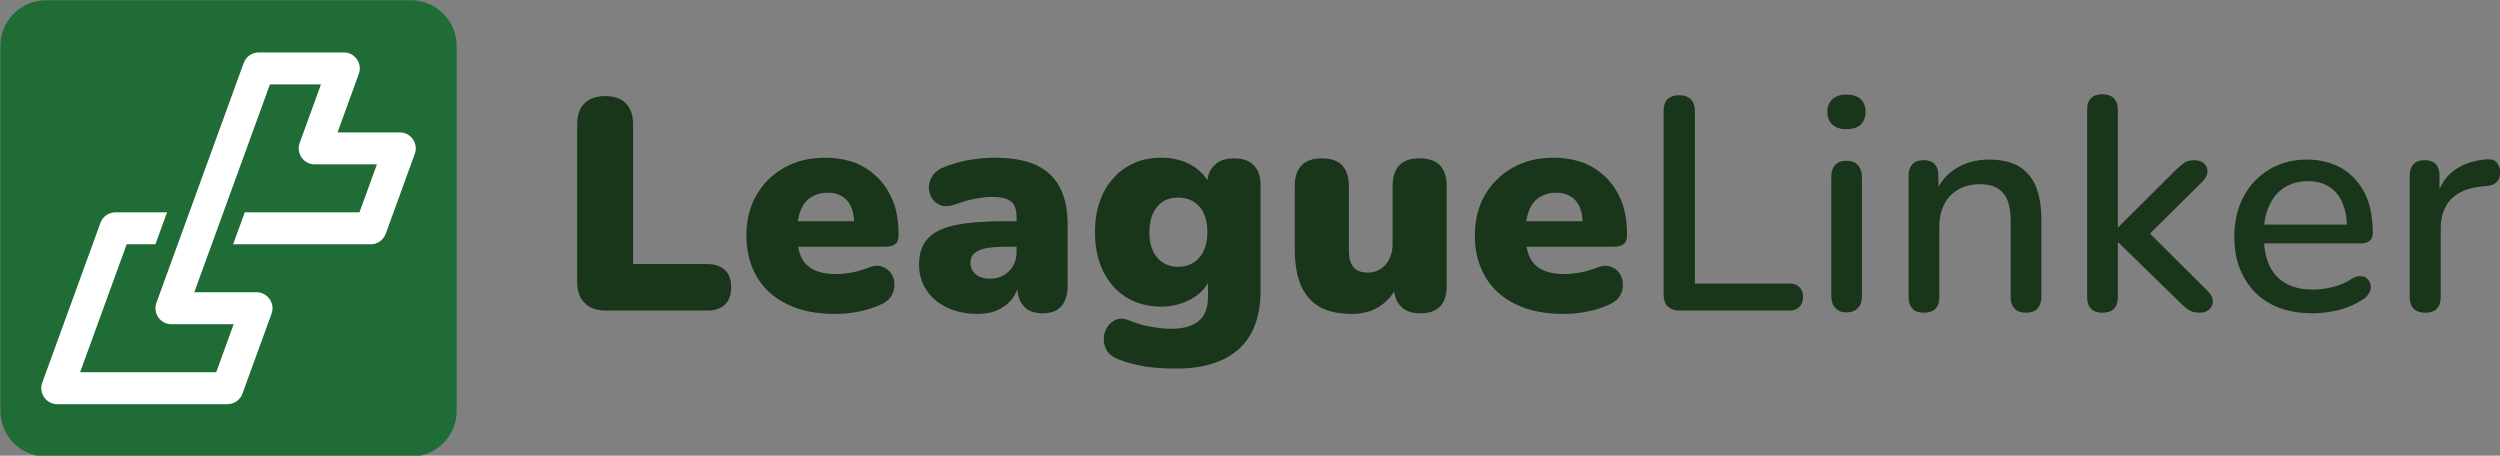 <?xml version="1.0" encoding="UTF-8" standalone="no"?>
<!DOCTYPE svg PUBLIC "-//W3C//DTD SVG 1.1//EN" "http://www.w3.org/Graphics/SVG/1.1/DTD/svg11.dtd">
<svg width="100%" height="100%" viewBox="0 0 823 150" version="1.1" xmlns="http://www.w3.org/2000/svg" xmlns:xlink="http://www.w3.org/1999/xlink" xml:space="preserve" xmlns:serif="http://www.serif.com/" style="fill-rule:evenodd;clip-rule:evenodd;stroke-linejoin:round;stroke-miterlimit:2;">
    <rect x="0" y="0" width="823" height="150" fill="#808080" stroke="none"/>
    <g transform="matrix(1,0,0,1,-1768.51,-405)">
        <g transform="matrix(1,0,0,1,1700,0)">
            <g transform="matrix(1,0,0,1,-48.986,47.602)">
                <g transform="matrix(0.456,0,0,0.456,-43.133,271.371)">
                    <g transform="matrix(1.292,0,0,1.292,648.997,188.853)">
                        <path d="M0,254.949L-203.96,254.949C-218.04,254.949 -229.455,243.535 -229.455,229.455L-229.455,25.495C-229.455,11.414 -218.04,0 -203.96,0L0,0C14.081,0 25.495,11.414 25.495,25.495L25.495,229.455C25.495,243.535 14.081,254.949 0,254.949" style="fill:rgb(32,108,54);fill-rule:nonzero;"/>
                    </g>
                    <g transform="matrix(1.292,0,0,1.292,640.869,422.728)">
                        <path d="M0,-107.199C6.201,-107.199 10.515,-101.037 8.395,-95.21L6.255,-89.332L-3.5,-62.533L-7.864,-50.544C-9.148,-47.015 -12.503,-44.666 -16.258,-44.666L-93.115,-44.666L-86.612,-62.533L-22.519,-62.533L-12.764,-89.332L-47.539,-89.332C-53.74,-89.332 -58.055,-95.495 -55.934,-101.321L-53.794,-107.199L-44.039,-133.999L-72.554,-133.999L-82.309,-107.199L-88.813,-89.332L-98.567,-62.533L-105.071,-44.666L-114.826,-17.867L-80.051,-17.867C-73.85,-17.867 -69.535,-11.704 -71.656,-5.878L-73.795,-0L-83.551,26.8L-87.907,38.785C-89.191,42.315 -92.546,44.666 -96.303,44.666L-191.373,44.666C-197.574,44.666 -201.888,38.504 -199.768,32.677L-197.628,26.8L-187.873,-0L-181.37,-17.867L-171.614,-44.666L-167.258,-56.652C-165.974,-60.182 -162.619,-62.533 -158.862,-62.533L-130.047,-62.533L-136.549,-44.666L-152.604,-44.666L-162.359,-17.867L-168.863,-0L-178.618,26.8L-102.569,26.8L-92.814,-0L-127.581,-0C-133.781,-0 -138.096,-6.162 -135.975,-11.99L-133.836,-17.867L-124.081,-44.666L-117.586,-62.533L-107.831,-89.332L-101.328,-107.199L-91.573,-133.999L-87.209,-145.988C-85.924,-149.516 -82.57,-151.865 -78.814,-151.865L-31.278,-151.865C-25.079,-151.865 -20.765,-145.706 -22.882,-139.88L-25.021,-133.999L-34.775,-107.199L0,-107.199Z" style="fill:white;fill-rule:nonzero;"/>
                    </g>
                </g>
                <g transform="matrix(2.143,0,0,2.143,-59.391,-811.14)">
                    <g transform="matrix(46.667,0,0,46.667,168.219,592.988)">
                        <path d="M0.157,-0C0.128,-0 0.105,-0.008 0.089,-0.025C0.072,-0.041 0.064,-0.064 0.064,-0.093L0.064,-0.613C0.064,-0.643 0.072,-0.666 0.088,-0.682C0.104,-0.698 0.127,-0.706 0.156,-0.706C0.186,-0.706 0.209,-0.698 0.224,-0.682C0.24,-0.666 0.248,-0.643 0.248,-0.613L0.248,-0.153L0.492,-0.153C0.518,-0.153 0.537,-0.146 0.551,-0.133C0.564,-0.12 0.571,-0.101 0.571,-0.077C0.571,-0.052 0.564,-0.033 0.551,-0.02C0.537,-0.007 0.518,-0 0.492,-0L0.157,-0Z" style="fill:rgb(25,53,26);fill-rule:nonzero;"/>
                    </g>
                    <g transform="matrix(46.667,0,0,46.667,195.846,592.988)">
                        <path d="M0.32,0.011C0.26,0.011 0.208,0.001 0.165,-0.02C0.121,-0.041 0.087,-0.071 0.064,-0.11C0.041,-0.149 0.029,-0.194 0.029,-0.247C0.029,-0.297 0.04,-0.342 0.062,-0.38C0.085,-0.419 0.115,-0.449 0.155,-0.471C0.194,-0.493 0.238,-0.503 0.288,-0.503C0.325,-0.503 0.358,-0.497 0.388,-0.486C0.418,-0.474 0.443,-0.456 0.465,-0.434C0.486,-0.412 0.502,-0.385 0.514,-0.354C0.525,-0.323 0.53,-0.287 0.53,-0.249C0.53,-0.235 0.527,-0.225 0.519,-0.219C0.512,-0.213 0.5,-0.21 0.484,-0.21L0.178,-0.21L0.178,-0.294L0.4,-0.294L0.384,-0.281C0.384,-0.306 0.381,-0.325 0.374,-0.341C0.367,-0.357 0.357,-0.368 0.344,-0.376C0.331,-0.384 0.315,-0.388 0.296,-0.388C0.276,-0.388 0.258,-0.383 0.242,-0.373C0.227,-0.364 0.216,-0.35 0.208,-0.331C0.2,-0.312 0.196,-0.289 0.196,-0.261L0.196,-0.252C0.196,-0.205 0.206,-0.171 0.227,-0.151C0.248,-0.13 0.281,-0.12 0.325,-0.12C0.339,-0.12 0.356,-0.122 0.375,-0.125C0.395,-0.129 0.413,-0.134 0.43,-0.141C0.447,-0.148 0.462,-0.149 0.475,-0.145C0.488,-0.14 0.498,-0.133 0.505,-0.123C0.512,-0.113 0.516,-0.101 0.516,-0.088C0.517,-0.074 0.514,-0.062 0.507,-0.049C0.5,-0.037 0.489,-0.028 0.474,-0.021C0.451,-0.01 0.426,-0.002 0.4,0.003C0.373,0.009 0.347,0.011 0.32,0.011Z" style="fill:rgb(25,53,26);fill-rule:nonzero;"/>
                    </g>
                    <g transform="matrix(46.667,0,0,46.667,222.325,592.988)">
                        <path d="M0.223,0.011C0.185,0.011 0.151,0.004 0.122,-0.01C0.093,-0.024 0.07,-0.043 0.054,-0.068C0.038,-0.092 0.03,-0.12 0.03,-0.151C0.03,-0.187 0.039,-0.215 0.058,-0.236C0.076,-0.257 0.106,-0.272 0.148,-0.281C0.19,-0.29 0.245,-0.294 0.313,-0.294L0.368,-0.294L0.368,-0.21L0.313,-0.21C0.287,-0.21 0.265,-0.208 0.249,-0.205C0.232,-0.201 0.219,-0.195 0.211,-0.188C0.203,-0.18 0.199,-0.17 0.199,-0.158C0.199,-0.142 0.205,-0.13 0.216,-0.12C0.227,-0.11 0.243,-0.105 0.264,-0.105C0.28,-0.105 0.295,-0.108 0.308,-0.116C0.321,-0.123 0.331,-0.133 0.339,-0.146C0.347,-0.16 0.351,-0.175 0.351,-0.192L0.351,-0.308C0.351,-0.332 0.345,-0.349 0.333,-0.359C0.32,-0.369 0.299,-0.374 0.269,-0.374C0.253,-0.374 0.235,-0.372 0.215,-0.368C0.195,-0.365 0.173,-0.358 0.148,-0.349C0.13,-0.343 0.115,-0.342 0.102,-0.346C0.089,-0.351 0.079,-0.359 0.072,-0.37C0.066,-0.381 0.062,-0.393 0.062,-0.407C0.063,-0.42 0.067,-0.433 0.075,-0.445C0.084,-0.457 0.097,-0.467 0.114,-0.473C0.146,-0.485 0.175,-0.493 0.203,-0.497C0.23,-0.501 0.255,-0.503 0.277,-0.503C0.332,-0.503 0.377,-0.496 0.413,-0.48C0.448,-0.464 0.475,-0.44 0.492,-0.408C0.51,-0.375 0.519,-0.334 0.519,-0.283L0.519,-0.081C0.519,-0.052 0.512,-0.029 0.498,-0.014C0.484,0.002 0.463,0.009 0.437,0.009C0.41,0.009 0.389,0.002 0.375,-0.014C0.361,-0.029 0.353,-0.052 0.353,-0.081L0.353,-0.107L0.359,-0.093C0.356,-0.072 0.348,-0.054 0.336,-0.038C0.324,-0.023 0.308,-0.01 0.289,-0.002C0.27,0.007 0.248,0.011 0.223,0.011Z" style="fill:rgb(25,53,26);fill-rule:nonzero;"/>
                    </g>
                    <g transform="matrix(46.667,0,0,46.667,249.395,592.988)">
                        <path d="M0.296,0.191C0.259,0.191 0.225,0.189 0.193,0.184C0.161,0.178 0.133,0.171 0.11,0.162C0.091,0.155 0.077,0.146 0.069,0.133C0.061,0.12 0.058,0.107 0.058,0.093C0.058,0.079 0.062,0.067 0.069,0.055C0.076,0.044 0.086,0.036 0.098,0.03C0.11,0.025 0.123,0.026 0.138,0.031C0.167,0.043 0.194,0.051 0.218,0.054C0.242,0.058 0.262,0.06 0.279,0.06C0.32,0.06 0.351,0.051 0.371,0.034C0.391,0.017 0.401,-0.009 0.401,-0.046L0.401,-0.108L0.409,-0.108C0.399,-0.08 0.378,-0.057 0.348,-0.039C0.317,-0.022 0.284,-0.013 0.248,-0.013C0.204,-0.013 0.166,-0.023 0.133,-0.043C0.1,-0.063 0.075,-0.092 0.056,-0.129C0.038,-0.166 0.029,-0.209 0.029,-0.258C0.029,-0.295 0.034,-0.329 0.045,-0.359C0.055,-0.389 0.07,-0.415 0.09,-0.436C0.109,-0.458 0.132,-0.474 0.159,-0.486C0.185,-0.498 0.215,-0.503 0.248,-0.503C0.285,-0.503 0.319,-0.495 0.349,-0.477C0.378,-0.46 0.398,-0.437 0.408,-0.409L0.398,-0.368L0.398,-0.412C0.398,-0.441 0.406,-0.463 0.422,-0.478C0.437,-0.494 0.459,-0.501 0.487,-0.501C0.515,-0.501 0.537,-0.494 0.552,-0.478C0.567,-0.463 0.574,-0.441 0.574,-0.412L0.574,-0.066C0.574,0.02 0.55,0.084 0.502,0.127C0.454,0.17 0.385,0.191 0.296,0.191ZM0.303,-0.144C0.323,-0.144 0.34,-0.149 0.354,-0.158C0.368,-0.167 0.379,-0.18 0.387,-0.197C0.395,-0.214 0.399,-0.234 0.399,-0.258C0.399,-0.294 0.39,-0.322 0.373,-0.342C0.355,-0.362 0.332,-0.372 0.303,-0.372C0.284,-0.372 0.267,-0.368 0.253,-0.359C0.239,-0.35 0.228,-0.337 0.22,-0.32C0.212,-0.303 0.208,-0.282 0.208,-0.258C0.208,-0.222 0.217,-0.194 0.234,-0.174C0.251,-0.154 0.275,-0.144 0.303,-0.144Z" style="fill:rgb(25,53,26);fill-rule:nonzero;"/>
                    </g>
                    <g transform="matrix(46.667,0,0,46.667,279.155,592.988)">
                        <path d="M0.236,0.011C0.193,0.011 0.158,0.003 0.131,-0.012C0.103,-0.028 0.083,-0.051 0.069,-0.083C0.056,-0.114 0.049,-0.154 0.049,-0.202L0.049,-0.412C0.049,-0.441 0.057,-0.463 0.072,-0.479C0.088,-0.494 0.11,-0.501 0.138,-0.501C0.167,-0.501 0.189,-0.494 0.204,-0.479C0.219,-0.463 0.227,-0.441 0.227,-0.412L0.227,-0.197C0.227,-0.173 0.232,-0.155 0.242,-0.143C0.252,-0.131 0.268,-0.125 0.289,-0.125C0.313,-0.125 0.333,-0.134 0.348,-0.151C0.363,-0.169 0.371,-0.192 0.371,-0.22L0.371,-0.412C0.371,-0.441 0.379,-0.463 0.394,-0.479C0.409,-0.494 0.431,-0.501 0.46,-0.501C0.488,-0.501 0.51,-0.494 0.526,-0.479C0.541,-0.463 0.549,-0.441 0.549,-0.412L0.549,-0.081C0.549,-0.021 0.52,0.009 0.463,0.009C0.435,0.009 0.413,0.002 0.398,-0.014C0.383,-0.029 0.375,-0.052 0.375,-0.081L0.375,-0.139L0.391,-0.09C0.376,-0.057 0.356,-0.032 0.33,-0.015C0.304,0.003 0.272,0.011 0.236,0.011Z" style="fill:rgb(25,53,26);fill-rule:nonzero;"/>
                    </g>
                    <g transform="matrix(46.667,0,0,46.667,307.748,592.988)">
                        <path d="M0.32,0.011C0.26,0.011 0.208,0.001 0.165,-0.02C0.121,-0.041 0.087,-0.071 0.064,-0.11C0.041,-0.149 0.029,-0.194 0.029,-0.247C0.029,-0.297 0.04,-0.342 0.062,-0.38C0.085,-0.419 0.115,-0.449 0.155,-0.471C0.194,-0.493 0.238,-0.503 0.288,-0.503C0.325,-0.503 0.358,-0.497 0.388,-0.486C0.418,-0.474 0.443,-0.456 0.465,-0.434C0.486,-0.412 0.502,-0.385 0.514,-0.354C0.525,-0.323 0.53,-0.287 0.53,-0.249C0.53,-0.235 0.527,-0.225 0.519,-0.219C0.512,-0.213 0.5,-0.21 0.484,-0.21L0.178,-0.21L0.178,-0.294L0.4,-0.294L0.384,-0.281C0.384,-0.306 0.381,-0.325 0.374,-0.341C0.367,-0.357 0.357,-0.368 0.344,-0.376C0.331,-0.384 0.315,-0.388 0.296,-0.388C0.276,-0.388 0.258,-0.383 0.242,-0.373C0.227,-0.364 0.216,-0.35 0.208,-0.331C0.2,-0.312 0.196,-0.289 0.196,-0.261L0.196,-0.252C0.196,-0.205 0.206,-0.171 0.227,-0.151C0.248,-0.13 0.281,-0.12 0.325,-0.12C0.339,-0.12 0.356,-0.122 0.375,-0.125C0.395,-0.129 0.413,-0.134 0.43,-0.141C0.447,-0.148 0.462,-0.149 0.475,-0.145C0.488,-0.14 0.498,-0.133 0.505,-0.123C0.512,-0.113 0.516,-0.101 0.516,-0.088C0.517,-0.074 0.514,-0.062 0.507,-0.049C0.5,-0.037 0.489,-0.028 0.474,-0.021C0.451,-0.01 0.426,-0.002 0.4,0.003C0.373,0.009 0.347,0.011 0.32,0.011Z" style="fill:rgb(25,53,26);fill-rule:nonzero;"/>
                    </g>
                    <g transform="matrix(46.667,0,0,46.667,334.228,592.988)">
                        <path d="M0.135,-0C0.118,-0 0.106,-0.005 0.096,-0.014C0.087,-0.024 0.083,-0.037 0.083,-0.053L0.083,-0.656C0.083,-0.674 0.087,-0.687 0.096,-0.696C0.105,-0.704 0.117,-0.709 0.134,-0.709C0.151,-0.709 0.163,-0.704 0.172,-0.696C0.181,-0.687 0.186,-0.674 0.186,-0.656L0.186,-0.089L0.496,-0.089C0.511,-0.089 0.522,-0.085 0.53,-0.077C0.538,-0.07 0.542,-0.059 0.542,-0.045C0.542,-0.031 0.538,-0.02 0.53,-0.012C0.522,-0.004 0.511,-0 0.496,-0L0.135,-0Z" style="fill:rgb(25,53,26);fill-rule:nonzero;"/>
                    </g>
                    <g transform="matrix(46.667,0,0,46.667,360.542,592.988)">
                        <path d="M0.121,0.006C0.105,0.006 0.092,0.001 0.084,-0.009C0.075,-0.018 0.071,-0.032 0.071,-0.049L0.071,-0.439C0.071,-0.456 0.075,-0.47 0.084,-0.479C0.092,-0.489 0.105,-0.493 0.121,-0.493C0.137,-0.493 0.15,-0.489 0.158,-0.479C0.167,-0.47 0.172,-0.456 0.172,-0.439L0.172,-0.049C0.172,-0.032 0.168,-0.018 0.159,-0.009C0.15,0.001 0.138,0.006 0.121,0.006ZM0.121,-0.597C0.101,-0.597 0.086,-0.602 0.075,-0.612C0.064,-0.622 0.058,-0.636 0.058,-0.654C0.058,-0.672 0.064,-0.686 0.075,-0.696C0.086,-0.706 0.101,-0.711 0.121,-0.711C0.141,-0.711 0.157,-0.706 0.168,-0.696C0.178,-0.686 0.184,-0.672 0.184,-0.654C0.184,-0.636 0.178,-0.622 0.168,-0.612C0.157,-0.602 0.141,-0.597 0.121,-0.597Z" style="fill:rgb(25,53,26);fill-rule:nonzero;"/>
                    </g>
                    <g transform="matrix(46.667,0,0,46.667,372.422,592.988)">
                        <path d="M0.121,0.007C0.105,0.007 0.092,0.003 0.084,-0.006C0.075,-0.015 0.071,-0.028 0.071,-0.044L0.071,-0.444C0.071,-0.461 0.075,-0.473 0.084,-0.482C0.092,-0.491 0.105,-0.495 0.12,-0.495C0.136,-0.495 0.148,-0.491 0.157,-0.482C0.165,-0.473 0.169,-0.461 0.169,-0.444L0.169,-0.366L0.158,-0.384C0.173,-0.421 0.196,-0.449 0.227,-0.468C0.258,-0.487 0.294,-0.497 0.335,-0.497C0.374,-0.497 0.406,-0.49 0.432,-0.476C0.457,-0.461 0.476,-0.44 0.489,-0.411C0.501,-0.382 0.508,-0.345 0.508,-0.301L0.508,-0.044C0.508,-0.028 0.503,-0.015 0.495,-0.006C0.486,0.003 0.474,0.007 0.458,0.007C0.441,0.007 0.429,0.003 0.42,-0.006C0.411,-0.015 0.407,-0.028 0.407,-0.044L0.407,-0.295C0.407,-0.337 0.399,-0.368 0.382,-0.387C0.366,-0.406 0.341,-0.416 0.306,-0.416C0.265,-0.416 0.233,-0.403 0.208,-0.378C0.184,-0.352 0.172,-0.318 0.172,-0.276L0.172,-0.044C0.172,-0.01 0.155,0.007 0.121,0.007Z" style="fill:rgb(25,53,26);fill-rule:nonzero;"/>
                    </g>
                    <g transform="matrix(46.667,0,0,46.667,399.85,592.988)">
                        <path d="M0.121,0.007C0.105,0.007 0.092,0.003 0.084,-0.006C0.075,-0.015 0.071,-0.028 0.071,-0.044L0.071,-0.661C0.071,-0.678 0.075,-0.691 0.084,-0.699C0.092,-0.708 0.105,-0.712 0.121,-0.712C0.137,-0.712 0.15,-0.708 0.158,-0.699C0.167,-0.691 0.172,-0.678 0.172,-0.661L0.172,-0.275L0.174,-0.275L0.361,-0.461C0.372,-0.472 0.382,-0.48 0.39,-0.486C0.398,-0.492 0.41,-0.495 0.424,-0.495C0.438,-0.495 0.449,-0.491 0.456,-0.484C0.463,-0.477 0.467,-0.468 0.467,-0.458C0.467,-0.447 0.462,-0.437 0.452,-0.426L0.254,-0.23L0.254,-0.277L0.47,-0.062C0.48,-0.051 0.485,-0.04 0.485,-0.03C0.484,-0.019 0.48,-0.01 0.472,-0.003C0.464,0.004 0.454,0.007 0.442,0.007C0.427,0.007 0.414,0.004 0.405,-0.002C0.396,-0.008 0.386,-0.017 0.374,-0.029L0.174,-0.224L0.172,-0.224L0.172,-0.044C0.172,-0.01 0.155,0.007 0.121,0.007Z" style="fill:rgb(25,53,26);fill-rule:nonzero;"/>
                    </g>
                    <g transform="matrix(46.667,0,0,46.667,423.806,592.988)">
                        <path d="M0.3,0.009C0.247,0.009 0.201,-0.001 0.163,-0.021C0.124,-0.042 0.095,-0.071 0.074,-0.109C0.053,-0.146 0.042,-0.191 0.042,-0.243C0.042,-0.294 0.053,-0.338 0.073,-0.376C0.093,-0.414 0.122,-0.443 0.158,-0.465C0.194,-0.486 0.235,-0.497 0.281,-0.497C0.315,-0.497 0.345,-0.491 0.372,-0.48C0.399,-0.469 0.421,-0.453 0.44,-0.432C0.459,-0.411 0.474,-0.386 0.484,-0.356C0.493,-0.326 0.498,-0.292 0.498,-0.255C0.498,-0.244 0.495,-0.236 0.488,-0.23C0.481,-0.224 0.471,-0.221 0.458,-0.221L0.122,-0.221L0.122,-0.283L0.43,-0.283L0.413,-0.269C0.413,-0.303 0.408,-0.331 0.398,-0.354C0.389,-0.377 0.374,-0.395 0.355,-0.407C0.336,-0.419 0.313,-0.426 0.285,-0.426C0.253,-0.426 0.227,-0.418 0.205,-0.404C0.183,-0.389 0.167,-0.369 0.156,-0.343C0.144,-0.317 0.139,-0.287 0.139,-0.252L0.139,-0.246C0.139,-0.188 0.153,-0.144 0.18,-0.114C0.208,-0.084 0.248,-0.069 0.301,-0.069C0.321,-0.069 0.342,-0.072 0.364,-0.077C0.386,-0.082 0.408,-0.091 0.428,-0.104C0.439,-0.111 0.449,-0.114 0.458,-0.113C0.468,-0.113 0.475,-0.11 0.48,-0.104C0.486,-0.099 0.489,-0.092 0.491,-0.084C0.492,-0.076 0.491,-0.068 0.487,-0.06C0.483,-0.051 0.476,-0.044 0.466,-0.037C0.444,-0.022 0.417,-0.01 0.387,-0.002C0.357,0.005 0.328,0.009 0.3,0.009Z" style="fill:rgb(25,53,26);fill-rule:nonzero;"/>
                    </g>
                    <g transform="matrix(46.667,0,0,46.667,449.403,592.988)">
                        <path d="M0.122,0.007C0.106,0.007 0.093,0.003 0.084,-0.006C0.075,-0.015 0.071,-0.028 0.071,-0.044L0.071,-0.444C0.071,-0.461 0.075,-0.473 0.084,-0.482C0.092,-0.491 0.105,-0.495 0.12,-0.495C0.136,-0.495 0.148,-0.491 0.157,-0.482C0.165,-0.473 0.169,-0.461 0.169,-0.444L0.169,-0.371L0.159,-0.371C0.17,-0.411 0.189,-0.441 0.218,-0.462C0.247,-0.483 0.283,-0.495 0.328,-0.498C0.34,-0.498 0.349,-0.496 0.356,-0.489C0.363,-0.482 0.368,-0.472 0.368,-0.458C0.369,-0.444 0.366,-0.433 0.359,-0.425C0.351,-0.416 0.34,-0.411 0.325,-0.41L0.306,-0.408C0.263,-0.404 0.23,-0.39 0.207,-0.367C0.185,-0.343 0.173,-0.312 0.173,-0.271L0.173,-0.044C0.173,-0.028 0.169,-0.015 0.16,-0.006C0.152,0.003 0.139,0.007 0.122,0.007Z" style="fill:rgb(25,53,26);fill-rule:nonzero;"/>
                    </g>
                    <g transform="matrix(46.667,0,0,46.667,466.819,592.988)">
                    </g>
                </g>
            </g>
        </g>
    </g>
</svg>
